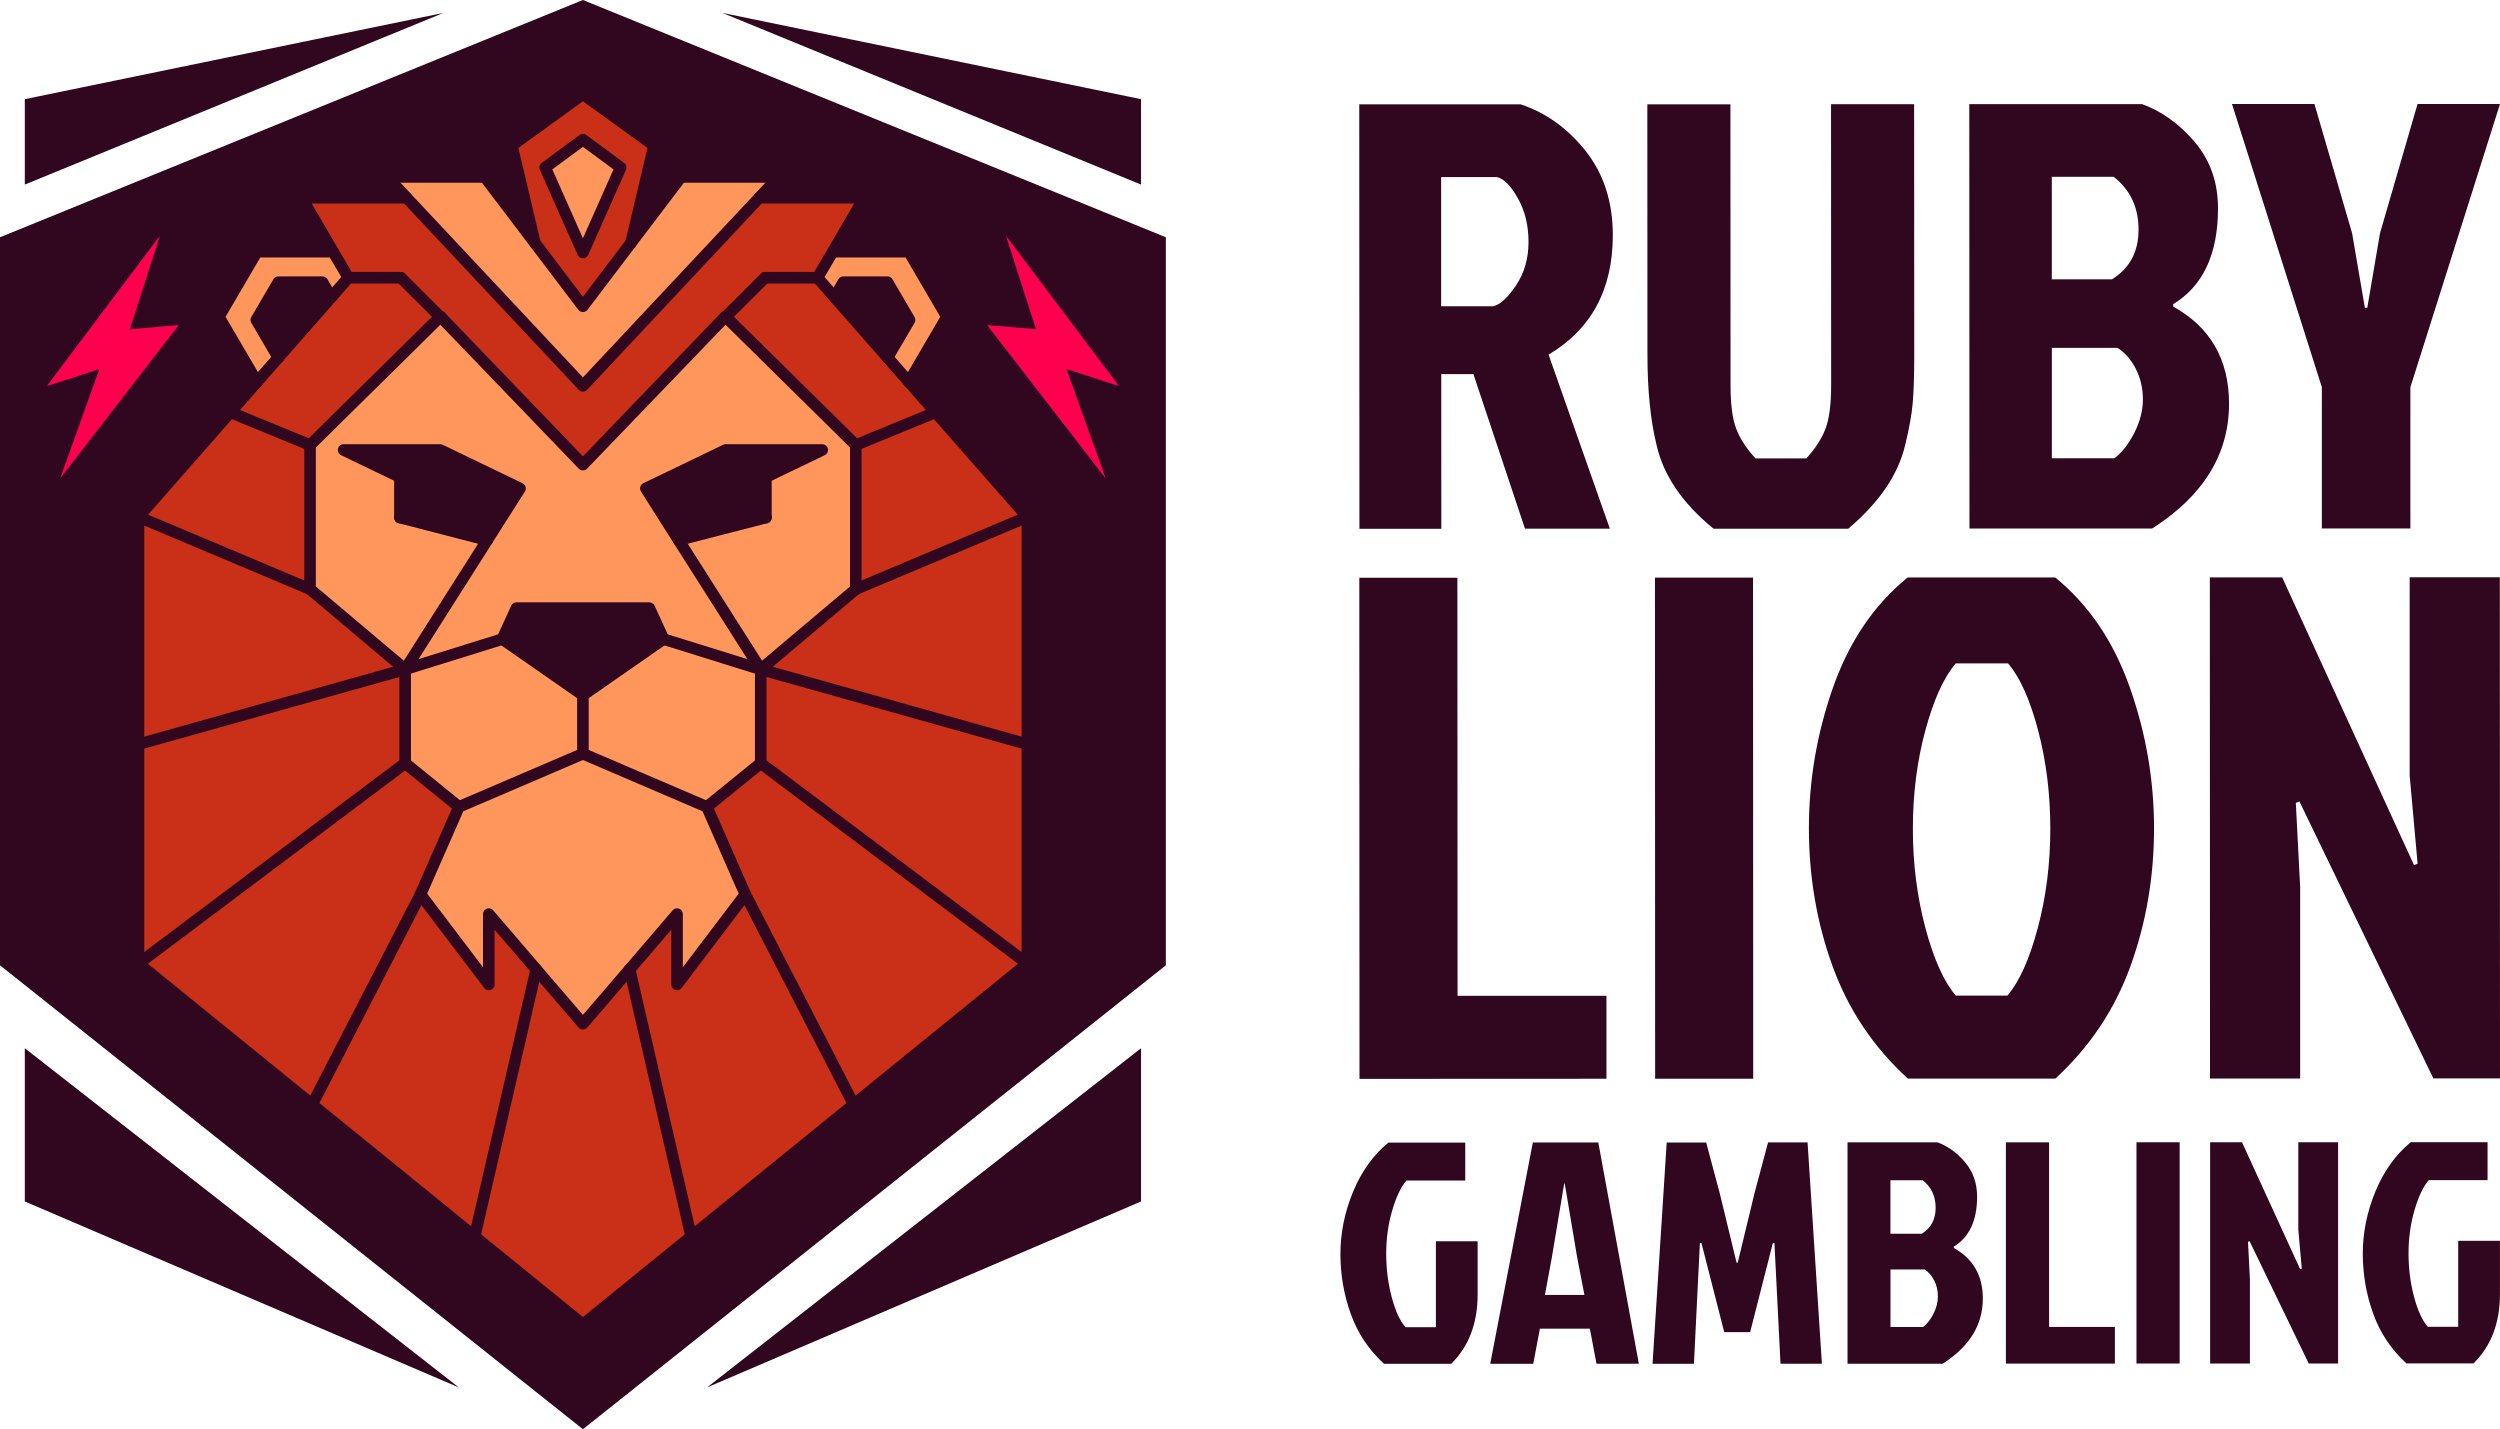 <?xml version="1.0" encoding="UTF-8"?>
<svg id="Layer_2" data-name="Layer 2" xmlns="http://www.w3.org/2000/svg" viewBox="0 0 432.35 247.17">
  <defs>
    <style>
      .cls-1 {
        fill: none;
        stroke: #30071e;
        stroke-linecap: round;
        stroke-linejoin: round;
        stroke-width: 2px;
      }

      .cls-2 {
        fill: #c93017;
      }

      .cls-2, .cls-3, .cls-4, .cls-5 {
        stroke-width: 0px;
      }

      .cls-3 {
        fill: #ff965c;
      }

      .cls-4 {
        fill: #ff004f;
      }

      .cls-5 {
        fill: #30071e;
      }
    </style>
  </defs>
  <g id="Layer_2-2" data-name="Layer 2">
    <g>
      <path class="cls-5" d="m235.07,18.04h27.9c4.41,1.46,8.16,4.17,11.28,8.11,3.11,3.95,4.67,8.79,4.67,14.52,0,9.37-3.7,16.26-11.11,20.66l10.6,30.1h-14.68s-8.92-26.73-8.92-26.73h-5.56s.01,26.75.01,26.75h-14.16s-.03-73.41-.03-73.41Zm14.16,12.58v22.34s9.03,0,9.03,0c1.19-.28,2.5-1.49,3.93-3.62,1.43-2.13,2.15-4.63,2.15-7.5,0-2.87-.61-5.38-1.84-7.55-1.22-2.17-2.43-3.39-3.62-3.67h-9.65Z"/>
      <path class="cls-5" d="m303.58,79.27h8.81c1.54-1.68,2.64-3.38,3.3-5.09.66-1.71.99-4.25.99-7.6l-.02-48.56h14.37s.02,43.31.02,43.31c0,3.57-.09,6.35-.26,8.34-.17,1.99-.61,4.42-1.31,7.29-1.19,5.1-4.47,9.93-9.85,14.48h-23.28c-5.39-4.39-8.67-9.22-9.86-14.46-1.05-4.26-1.58-9.47-1.58-15.63l-.02-43.31h14.37s.02,48.55.02,48.55c0,3.36.33,5.89,1,7.6.66,1.71,1.77,3.41,3.31,5.08Z"/>
      <path class="cls-5" d="m340.6,91.42l-.03-73.41h29.89c3.43,1.25,6.47,3.45,9.13,6.59,2.66,3.15,3.99,6.96,3.99,11.43,0,7.9-2.58,13.43-7.75,16.57v.42c6.43,3.56,9.65,9.16,9.66,16.78,0,8.74-4.43,15.94-13.31,21.61h-31.57Zm14.25-43.11h10.38c3.08-1.89,4.61-4.76,4.61-8.61,0-3.84-1.44-6.89-4.3-9.12h-10.7s0,17.73,0,17.73Zm.01,30.94h10.8c1.26-.91,2.39-2.35,3.41-4.31,1.01-1.96,1.52-3.92,1.52-5.87,0-1.96-.42-3.74-1.26-5.35-.84-1.61-1.89-2.8-3.15-3.56h-11.33s0,19.09,0,19.09Z"/>
      <path class="cls-5" d="m416.85,91.39h-15.31s0-24.43,0-24.43l-15.54-48.97h14.26s6.51,22.33,6.51,22.33l2.21,12.9h.42s2.2-12.9,2.2-12.9l6.49-22.34h14.26s-15.5,48.98-15.5,48.98v24.44Z"/>
    </g>
    <g>
      <path class="cls-5" d="m235.11,186.58l-.03-86.67h16.96s.03,72.3.03,72.3h25.75s0,14.35,0,14.35l-42.72.02Z"/>
      <path class="cls-5" d="m286.24,186.56l-.03-86.67h16.96s.03,86.67.03,86.67h-16.96Z"/>
      <path class="cls-5" d="m355.42,99.86c5.78,4.7,10.07,11.02,12.88,18.94,2.81,7.92,4.22,16.08,4.22,24.45,0,8.38-1.36,16.33-4.08,23.84-2.72,7.51-7.05,13.99-12.99,19.44h-25.51c-5.95-5.44-10.28-11.91-13.01-19.42-2.73-7.51-4.09-15.46-4.1-23.83,0-8.38,1.4-16.53,4.2-24.46,2.8-7.93,7.09-14.24,12.87-18.95h25.51Zm-17.18,72.32h8.92c2.06-2.4,3.82-6.3,5.26-11.71,1.44-5.41,2.16-11.12,2.16-17.15,0-6.02-.71-11.7-2.11-17.02-1.41-5.32-3.14-9.18-5.2-11.57h-9.04c-2.06,2.4-3.82,6.26-5.26,11.58-1.44,5.32-2.16,11-2.16,17.03,0,6.03.73,11.74,2.17,17.15,1.45,5.41,3.2,9.31,5.27,11.7Z"/>
      <path class="cls-5" d="m420.83,186.51l-23.17-47.91-.62.25.75,14.61v33.06s-15.59,0-15.59,0l-.03-86.67h12.51s22.8,49.76,22.8,49.76l.62-.25-1.37-15.23v-34.3s15.59,0,15.59,0l.03,86.67h-11.52Z"/>
    </g>
    <g>
      <path class="cls-5" d="m250.95,235.86h-11.59c-2.63-2.4-4.54-5.26-5.74-8.58-1.2-3.32-1.81-6.79-1.81-10.41,0-3.63.73-7.21,2.18-10.74,1.46-3.54,3.5-6.38,6.12-8.53h13.29s0,6.56,0,6.56h-10.17c-.95,1.1-1.77,2.82-2.46,5.17-.69,2.35-1.04,4.85-1.04,7.49,0,2.64.32,5.16.96,7.54.64,2.39,1.43,4.11,2.38,5.17h5.25s0-14.87,0-14.87h7.22s0,9.18,0,9.18c0,5.03-1.53,9.04-4.59,12.03Z"/>
      <path class="cls-5" d="m276.1,235.85l-1.15-6.07h-8.64s-1.15,6.07-1.15,6.07h-7.44s7.37-38.27,7.37-38.27h11.32s7.01,38.26,7.01,38.26h-7.33Zm-5.59-31.16l-2.13,12.74-1.2,6.51h6.83s-1.26-6.51-1.26-6.51l-2.14-12.74h-.11Z"/>
      <path class="cls-5" d="m300.53,218.34h-.22.22l2.89-11.97,2.35-8.8h6.83s2.48,38.27,2.48,38.27h-7.16s-1.05-20.88-1.05-20.88h-.27l-3.93,15.42h-4.48s-3.94-15.41-3.94-15.41h-.27l-1.03,20.89h-7.16s2.45-38.27,2.45-38.27h6.83s2.35,8.8,2.35,8.8l2.9,11.97h.22Z"/>
      <path class="cls-5" d="m319.51,235.83v-38.27s15.57,0,15.57,0c1.79.66,3.37,1.8,4.76,3.44,1.39,1.64,2.08,3.63,2.08,5.96,0,4.12-1.35,7-4.04,8.64v.22c3.35,1.86,5.03,4.77,5.03,8.75,0,4.56-2.31,8.31-6.94,11.27h-16.46Zm7.43-22.47h5.41c1.6-.99,2.4-2.48,2.4-4.49,0-2-.75-3.59-2.24-4.76h-5.58s0,9.24,0,9.24Zm0,16.13h5.63c.66-.48,1.25-1.22,1.78-2.24.53-1.02.79-2.04.79-3.06,0-1.02-.22-1.95-.66-2.79-.44-.84-.98-1.46-1.64-1.86h-5.9s0,9.95,0,9.95Z"/>
      <path class="cls-5" d="m346.9,235.82v-38.27s7.47,0,7.47,0v31.93s11.38,0,11.38,0v6.34s-18.86,0-18.86,0Z"/>
      <path class="cls-5" d="m369.48,235.81v-38.27s7.47,0,7.47,0v38.27s-7.47,0-7.47,0Z"/>
      <path class="cls-5" d="m399.27,235.8l-10.23-21.15-.27.11.33,6.45v14.6s-6.88,0-6.88,0v-38.27s5.51,0,5.51,0l10.07,21.97.27-.11-.6-6.72v-15.14s6.88,0,6.88,0v38.27s-5.07,0-5.07,0Z"/>
      <path class="cls-5" d="m427.76,235.79h-11.59c-2.63-2.4-4.54-5.26-5.74-8.58-1.2-3.32-1.81-6.79-1.81-10.41,0-3.63.73-7.21,2.18-10.74,1.46-3.54,3.5-6.38,6.12-8.53h13.28s0,6.56,0,6.56h-10.17c-.95,1.1-1.77,2.82-2.46,5.17-.69,2.35-1.04,4.85-1.04,7.49,0,2.64.32,5.16.96,7.54.64,2.39,1.43,4.11,2.38,5.17h5.25s0-14.87,0-14.87h7.22s0,9.18,0,9.18c0,5.03-1.53,9.04-4.59,12.03Z"/>
    </g>
    <g>
      <g>
        <polygon class="cls-5" points="100.81 0 0 41.03 0 166.94 100.81 247.17 201.62 166.94 201.62 41.03 100.81 0"/>
        <g>
          <polygon class="cls-4" points="173.97 40.77 193.52 66.77 184.44 63.82 191.22 82.75 170.71 56.22 179.16 56.93 173.97 40.77"/>
          <polygon class="cls-4" points="27.65 40.77 8.1 66.77 17.18 63.82 10.4 82.75 30.91 56.22 22.46 56.93 27.65 40.77"/>
        </g>
        <g>
          <polygon class="cls-5" points="76.7 2.23 4.29 31.92 4.29 17.15 76.7 2.23"/>
          <polygon class="cls-5" points="124.92 2.23 197.33 31.92 197.33 17.15 124.92 2.23"/>
        </g>
        <g>
          <polygon class="cls-5" points="79.34 239.94 4.29 181.28 4.29 207.78 79.34 239.94"/>
          <polygon class="cls-5" points="122.28 239.94 197.33 181.28 197.33 207.78 122.28 239.94"/>
        </g>
      </g>
      <g>
        <g>
          <polygon class="cls-2" points="177.67 128.63 177.67 166.57 131.56 131.91 131.56 115.69 177.67 128.63"/>
          <polygon class="cls-2" points="177.67 89.32 177.67 128.63 131.56 115.69 148 101.82 177.67 89.32"/>
          <polygon class="cls-2" points="161.79 71.23 177.67 89.32 148 101.82 148 76.9 161.79 71.23"/>
          <polygon class="cls-2" points="177.67 166.57 147.64 190.94 128.9 154.61 122.25 139.47 131.56 131.91 177.67 166.57"/>
          <polygon class="cls-3" points="157.18 43.53 163.77 54.79 157.18 66.05 153.49 61.84 157.3 55.33 153.48 48.8 145.85 48.8 144.33 51.4 141.37 48.03 144.02 43.53 157.18 43.53"/>
          <polygon class="cls-2" points="153.49 61.77 157.18 65.98 161.79 71.23 148 76.9 125.51 54.72 132.29 47.96 141.37 47.96 144.33 51.33 153.49 61.77"/>
          <polygon class="cls-5" points="153.48 48.8 157.3 55.33 153.49 61.84 144.33 51.4 145.85 48.8 153.48 48.8"/>
          <path class="cls-3" d="m117.36,93.41l15.1-3.9v-7l9.74-4.69h-16.71l-13.8,6.65,5.68,8.94Zm-47.3,22.35l-16.45-13.87v-24.92l22.49-22.17h.11l24.59,25.57,24.59-25.57h.11l22.49,22.17v24.92l-16.44,13.87-16.81-5.24-2.45-5.36h-22.98l-2.45,5.36-16.8,5.24Zm14.19-22.35l5.68-8.94-13.8-6.65h-16.71l9.74,4.69v7l15.1,3.9Z"/>
          <polygon class="cls-2" points="147.64 190.94 119.53 213.78 108.89 167.57 117.09 158.01 117.09 170.18 128.9 154.61 147.64 190.94"/>
          <polygon class="cls-5" points="142.2 77.82 132.46 82.51 132.46 89.51 117.36 93.41 111.69 84.47 125.49 77.82 142.2 77.82"/>
          <polygon class="cls-3" points="134.67 30.6 131.3 34.2 112 54.79 100.81 66.73 89.62 54.79 70.32 34.2 66.95 30.6 83.84 30.6 92.51 42.03 100.81 52.97 109.11 42.03 117.78 30.6 134.67 30.6"/>
          <polygon class="cls-3" points="131.56 115.76 131.56 131.99 122.25 139.54 100.81 130.35 100.81 120.22 114.75 110.52 131.56 115.76"/>
          <polygon class="cls-3" points="122.25 139.54 128.9 154.68 117.09 170.25 117.09 158.08 108.89 167.64 100.81 177.05 92.73 167.64 84.53 158.08 84.53 170.25 72.72 154.68 79.37 139.54 100.81 130.35 122.25 139.54"/>
          <polygon class="cls-2" points="108.89 168.16 119.53 214.37 100.81 229.57 82.09 214.37 92.73 168.16 100.81 177.57 108.89 168.16"/>
          <polygon class="cls-5" points="112.3 105.17 114.75 110.52 100.81 120.22 86.87 110.52 89.32 105.17 100.81 105.17 112.3 105.17"/>
          <path class="cls-2" d="m113.1,25.17l-3.99,16.86-8.3,10.94-8.3-10.94-3.99-16.86,12.29-8.9,12.29,8.9Zm-12.29,18.49l6.53-14.7-6.53-4.82-6.53,4.82,6.53,14.7Z"/>
          <polygon class="cls-3" points="107.34 28.97 100.81 43.67 94.28 28.97 100.81 24.15 107.34 28.97"/>
          <polygon class="cls-3" points="100.81 120.22 100.81 130.35 79.37 139.54 70.07 131.99 70.07 115.76 86.87 110.52 100.81 120.22"/>
          <polygon class="cls-2" points="84.53 158.08 92.73 167.64 82.09 213.85 53.98 191.02 72.72 154.68 84.53 170.25 84.53 158.08"/>
          <polygon class="cls-5" points="89.93 84.47 84.26 93.41 69.16 89.51 69.16 82.51 59.42 77.82 76.13 77.82 89.93 84.47"/>
          <polygon class="cls-2" points="131.3 34.2 112 54.79 100.81 66.73 89.62 54.79 70.32 34.2 52.17 34.2 57.6 43.53 60.25 48.03 69.33 48.03 76.12 54.79 76.22 54.79 100.81 80.36 125.4 54.79 125.51 54.79 132.29 48.03 141.37 48.03 144.02 43.53 149.45 34.2 131.3 34.2"/>
          <polygon class="cls-2" points="79.37 139.54 72.72 154.68 53.98 191.02 23.95 166.64 70.07 131.99 79.37 139.54"/>
          <polygon class="cls-2" points="57.29 51.33 60.25 47.96 69.33 47.96 76.12 54.72 53.62 76.9 39.83 71.23 44.44 65.98 48.13 61.77 57.29 51.33"/>
          <polygon class="cls-2" points="70.07 115.76 70.07 131.99 23.95 166.64 23.95 128.71 70.07 115.76"/>
          <polygon class="cls-2" points="70.07 115.76 23.95 128.71 23.95 89.39 53.62 101.89 70.07 115.76"/>
          <polygon class="cls-3" points="57.6 43.53 60.25 48.03 57.29 51.4 55.77 48.8 48.14 48.8 44.32 55.33 48.13 61.84 44.44 66.05 37.85 54.79 44.44 43.53 57.6 43.53"/>
          <polygon class="cls-5" points="57.29 51.4 48.13 61.84 44.32 55.33 48.14 48.8 55.77 48.8 57.29 51.4"/>
          <polygon class="cls-2" points="53.62 76.9 53.62 101.82 23.95 89.32 39.83 71.23 53.62 76.9"/>
        </g>
        <g>
          <polygon class="cls-1" points="108.89 167.64 100.81 177.05 92.73 167.64 84.53 158.08 84.53 170.25 72.72 154.68 79.37 139.54 100.81 130.35 122.25 139.54 128.9 154.68 117.09 170.25 117.09 158.08 108.89 167.64"/>
          <polyline class="cls-1" points="66.95 30.6 70.32 34.2 89.62 54.79 100.81 66.73 112 54.79 131.3 34.2 134.67 30.6"/>
          <polyline class="cls-1" points="76.22 54.79 100.81 80.36 125.4 54.79"/>
          <polyline class="cls-1" points="83.84 30.6 92.51 42.03 100.81 52.97 109.11 42.03 117.78 30.6"/>
          <polygon class="cls-1" points="114.75 110.52 112.3 105.17 100.81 105.17 89.32 105.17 86.87 110.52 100.81 120.22 114.75 110.52"/>
          <line class="cls-1" x1="100.81" y1="120.22" x2="100.81" y2="130.35"/>
          <polyline class="cls-1" points="131.56 115.76 117.36 93.41 111.69 84.47 125.49 77.82 142.2 77.82 132.46 82.51 132.46 89.51"/>
          <line class="cls-1" x1="132.46" y1="89.51" x2="117.36" y2="93.41"/>
          <polyline class="cls-1" points="70.07 115.76 84.26 93.41 89.93 84.47 76.13 77.82 59.42 77.82 69.16 82.51 69.16 89.51"/>
          <line class="cls-1" x1="69.16" y1="89.51" x2="84.26" y2="93.41"/>
          <polyline class="cls-1" points="100.81 229.05 119.53 213.85 147.64 191.02 177.67 166.64 177.67 128.71 177.67 89.39 161.79 71.3 157.18 66.05 153.49 61.84 144.33 51.4 141.37 48.03 132.29 48.03"/>
          <polyline class="cls-1" points="144.02 43.53 149.45 34.2 131.3 34.2"/>
          <polyline class="cls-1" points="57.6 43.53 52.17 34.2 70.32 34.2"/>
          <polyline class="cls-1" points="92.51 42.03 88.52 25.17 100.81 16.28 113.1 25.17 109.11 42.03"/>
          <polyline class="cls-1" points="157.18 66.05 163.77 54.79 157.18 43.53 144.02 43.53 141.37 48.03"/>
          <line class="cls-1" x1="108.89" y1="167.64" x2="119.53" y2="213.85"/>
          <line class="cls-1" x1="128.9" y1="154.68" x2="147.64" y2="191.02"/>
          <line class="cls-1" x1="131.56" y1="131.99" x2="177.67" y2="166.64"/>
          <line class="cls-1" x1="131.56" y1="115.76" x2="177.67" y2="128.71"/>
          <line class="cls-1" x1="148" y1="101.89" x2="177.67" y2="89.39"/>
          <line class="cls-1" x1="148" y1="76.97" x2="161.79" y2="71.3"/>
          <line class="cls-1" x1="53.62" y1="76.97" x2="39.83" y2="71.3"/>
          <polyline class="cls-1" points="100.81 229.05 82.09 213.85 53.98 191.02 23.95 166.64 23.95 128.71 23.95 89.39 39.83 71.3 44.44 66.05 48.13 61.84 57.29 51.4 60.25 48.03 69.33 48.03"/>
          <polyline class="cls-1" points="44.44 66.05 37.85 54.79 44.44 43.53 57.6 43.53 60.25 48.03"/>
          <line class="cls-1" x1="92.73" y1="167.64" x2="82.09" y2="213.85"/>
          <line class="cls-1" x1="72.72" y1="154.68" x2="53.98" y2="191.02"/>
          <line class="cls-1" x1="70.07" y1="131.99" x2="23.95" y2="166.64"/>
          <line class="cls-1" x1="70.07" y1="115.76" x2="23.95" y2="128.71"/>
          <line class="cls-1" x1="53.62" y1="101.89" x2="23.95" y2="89.39"/>
          <line class="cls-1" x1="132.29" y1="48.03" x2="125.51" y2="54.79"/>
          <line class="cls-1" x1="69.33" y1="48.03" x2="76.12" y2="54.79"/>
          <polyline class="cls-1" points="125.4 54.79 125.51 54.79 148 76.97 148 101.89 131.56 115.76 131.56 131.99 122.25 139.54"/>
          <polyline class="cls-1" points="79.37 139.54 70.07 131.99 70.07 115.76 53.62 101.89 53.62 76.97 76.12 54.79 76.22 54.79"/>
          <line class="cls-1" x1="117.78" y1="30.6" x2="134.67" y2="30.6"/>
          <line class="cls-1" x1="83.84" y1="30.6" x2="66.95" y2="30.6"/>
          <polygon class="cls-1" points="100.81 24.15 94.28 28.97 100.81 43.67 107.34 28.97 100.81 24.15"/>
          <polyline class="cls-1" points="153.48 61.87 153.49 61.84 157.3 55.33 153.48 48.8 145.85 48.8 144.33 51.4 144.33 51.41"/>
          <polyline class="cls-1" points="48.14 61.87 48.13 61.84 44.32 55.33 48.14 48.8 55.77 48.8 57.29 51.4 57.29 51.41"/>
          <line class="cls-1" x1="114.75" y1="110.52" x2="131.56" y2="115.76"/>
          <line class="cls-1" x1="86.87" y1="110.52" x2="70.07" y2="115.76"/>
        </g>
      </g>
    </g>
  </g>
</svg>